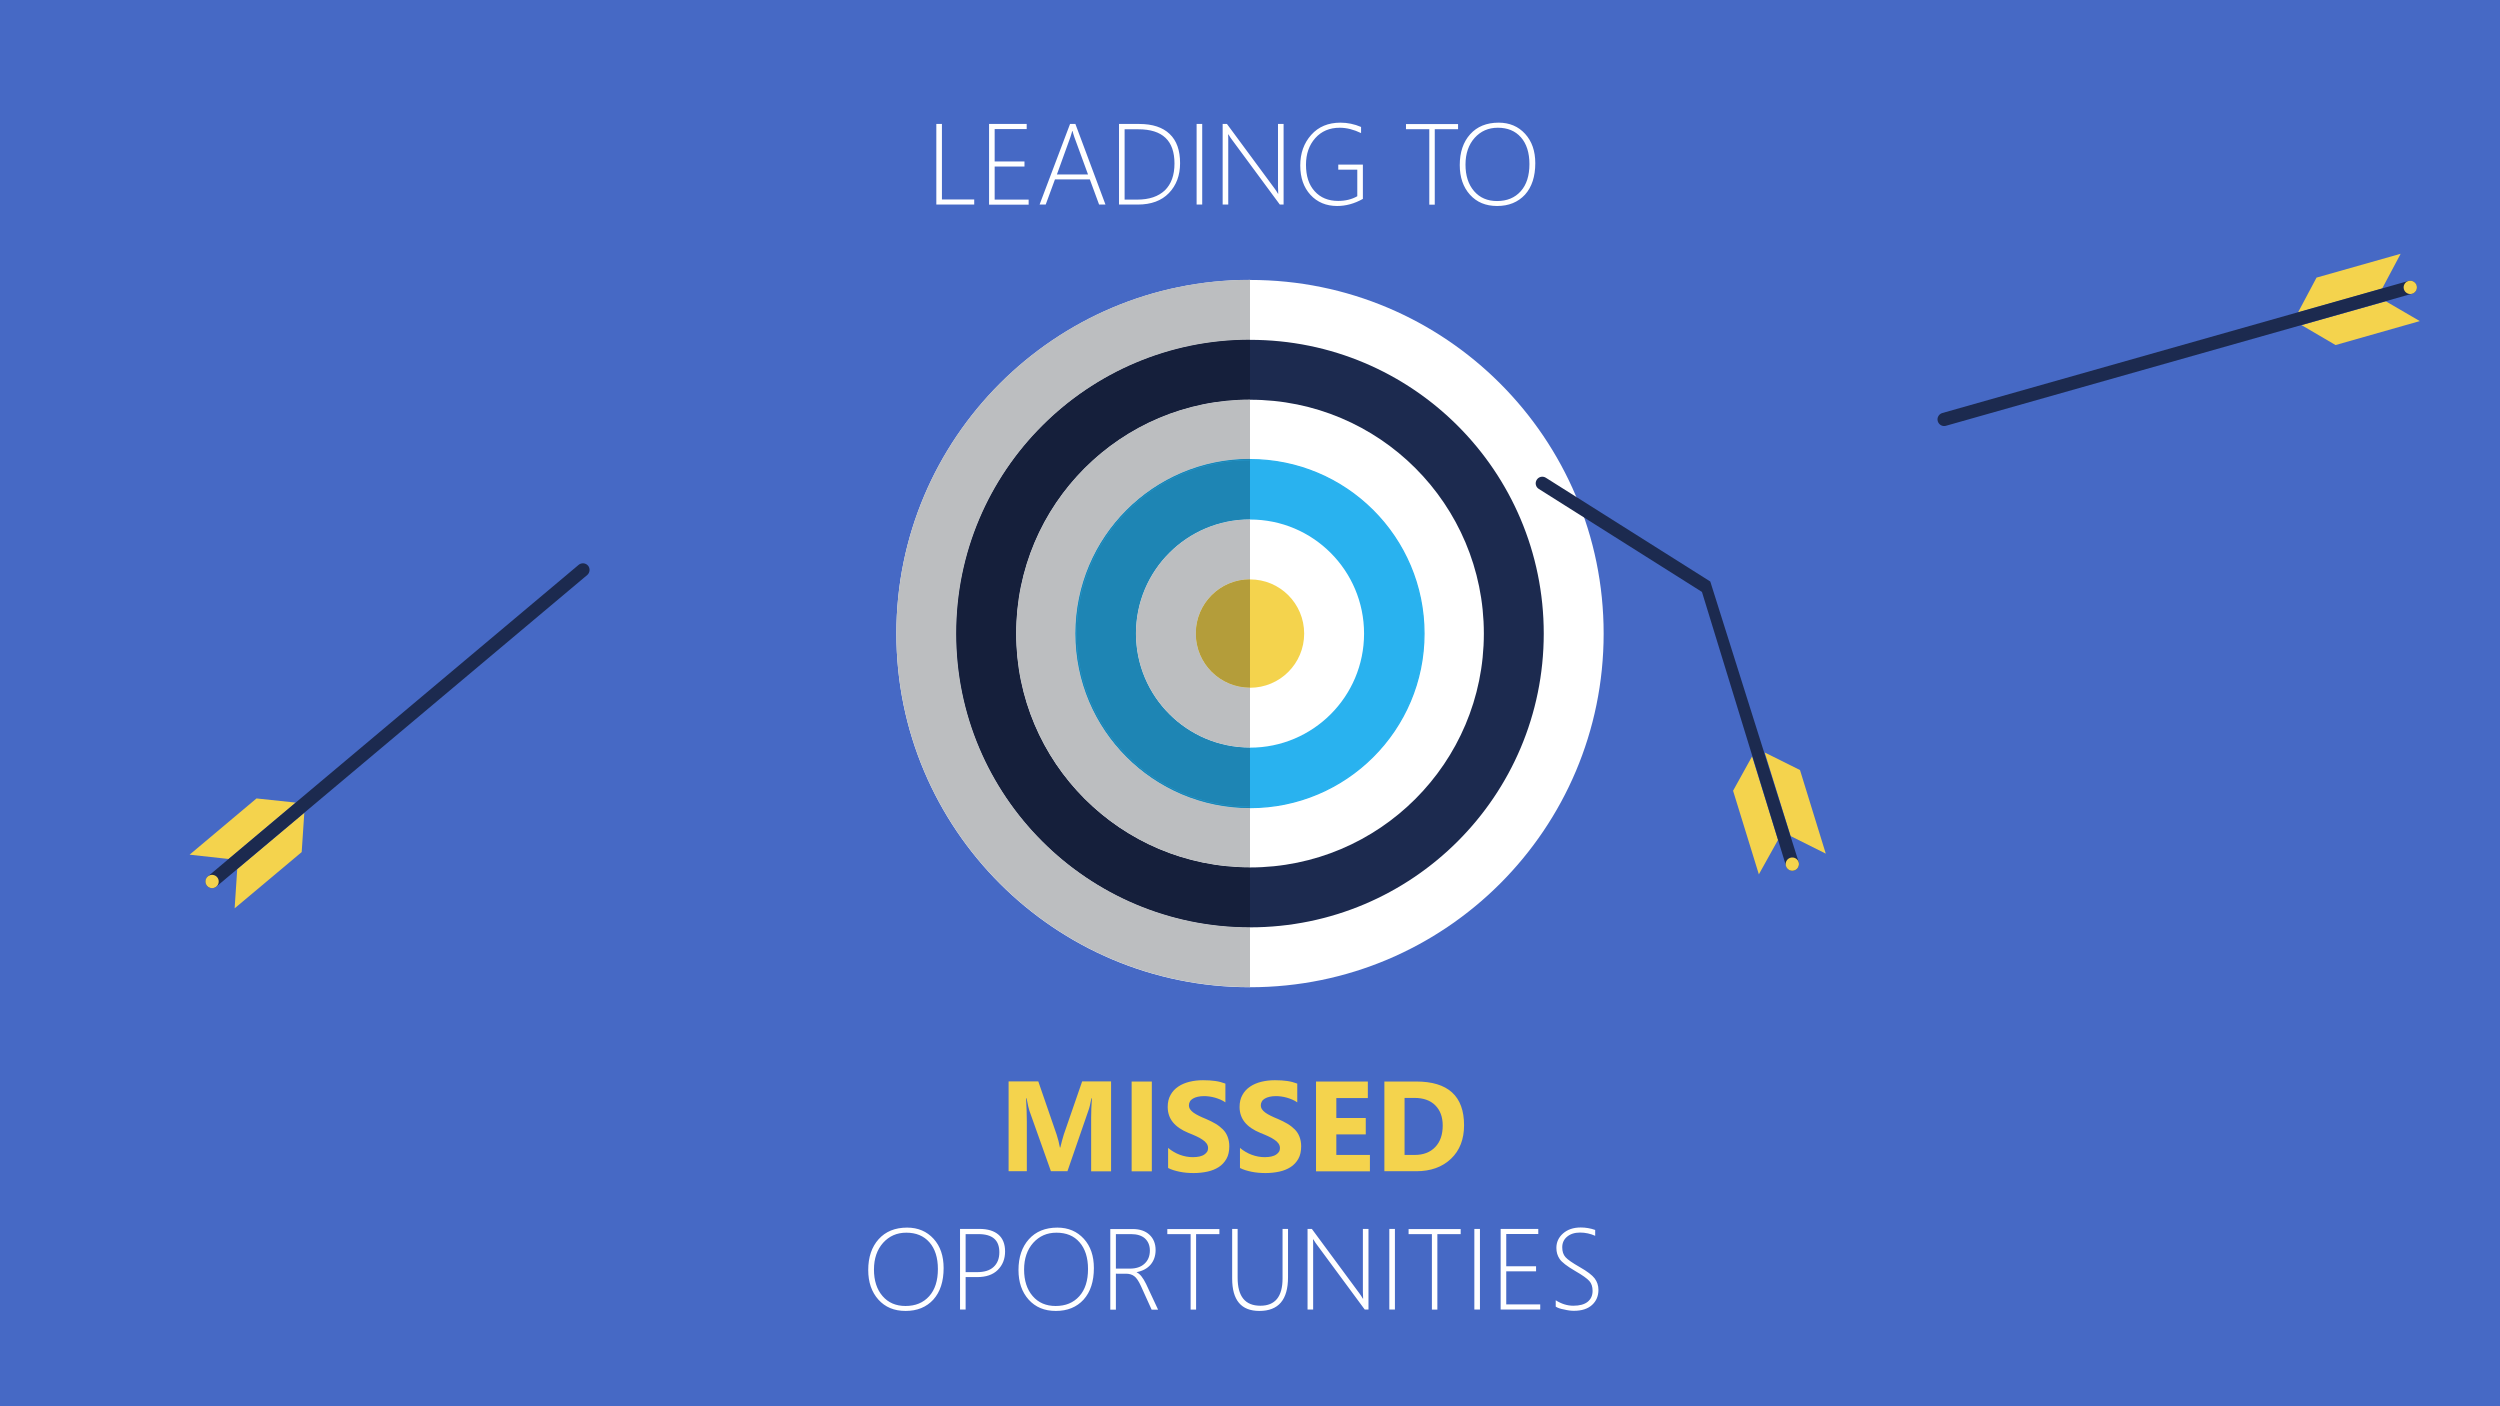 <svg version="1.1" id="Vrstva_1" xmlns="http://www.w3.org/2000/svg" xmlns:xlink="http://www.w3.org/1999/xlink" x="0" y="0" width="1920" height="1080" xml:space="preserve"><rect width="100%" height="100%" fill="#333333" stroke="none"/><style>.st1{fill:#f4d34d}.st2{fill:#fff}.st3{fill:#1c2a4f}.st19{fill:#29b2ef}.st20{fill:#bcbec0}.st21{fill:#1e85b4}</style><path fill="#4669c5" d="M2152.9 2351.2h-6432.1v-3618.1h6432.1v3618.1"/><path class="st2" d="M1231.6 486.6c0 150-121.6 271.6-271.6 271.6-150 0-271.6-121.6-271.6-271.6C688.4 336.6 810 215 960 215c150-.1 271.6 121.5 271.6 271.6"/><path class="st3" d="M1185.6 486.6c0 124.6-101 225.6-225.6 225.6s-225.6-101-225.6-225.6S835.4 261 960 261c124.6-.1 225.6 100.9 225.6 225.6"/><path class="st2" d="M1139.6 486.6c0 99.2-80.4 179.6-179.6 179.6-99.2 0-179.6-80.4-179.6-179.6 0-99.2 80.4-179.6 179.6-179.6 99.2-.1 179.6 80.3 179.6 179.6"/><path class="st19" d="M1093.6 486.6c0 73.8-59.8 133.6-133.6 133.6s-133.6-59.8-133.6-133.6S886.2 353 960 353c73.8-.1 133.6 59.8 133.6 133.6"/><path class="st19" d="M1093.6 486.6h-.5c0 36.8-14.9 70-39 94.1-24.1 24.1-57.4 39-94.1 39-36.8 0-70-14.9-94.1-39s-39-57.4-39-94.1c0-36.8 14.9-70 39-94.1s57.4-39 94.1-39c36.8 0 70 14.9 94.1 39 24.1 24.1 39 57.4 39 94.1h1c0-74.1-60-134.1-134.1-134.1s-134.1 60-134.1 134.1 60 134.1 134.1 134.1 134.1-60 134.1-134.1h-.5"/><path class="st2" d="M1047.6 486.6c0 48.4-39.2 87.6-87.6 87.6-48.4 0-87.6-39.2-87.6-87.6 0-48.4 39.2-87.6 87.6-87.6 48.4-.1 87.6 39.2 87.6 87.6"/><path class="st1" d="M1001.6 486.6c0 23-18.6 41.6-41.6 41.6s-41.6-18.6-41.6-41.6S937 445 960 445c23-.1 41.6 18.6 41.6 41.6m-856 169.8l51.4-43.2 30.1 3.2-51.4 43.3zm34.6 41.2l51.5-43.2 2-30.2-51.5 43.2z"/><path class="st3" d="M159.6 673.1l284.8-239.3c2.2-1.8 5.4-1.5 7.2.6s1.5 5.4-.6 7.2L166.2 680.9c-2.2 1.8-5.4 1.5-7.2-.6-1.8-2.1-1.5-5.4.6-7.2z"/><circle transform="rotate(-40.04 162.88 677.023)" class="st1" cx="162.9" cy="677" r="5.1"/><path class="st1" d="M1858.4 246.6l-64.7 18.4-26.1-15.3 64.7-18.3zm-14.7-51.7l-64.6 18.3-14.2 26.7 64.6-18.3z"/><path class="st3" d="M1852.4 225.6L1494.5 327c-2.7.8-5.5-.8-6.3-3.5-.8-2.7.8-5.5 3.5-6.3l357.9-101.4c2.7-.8 5.5.8 6.3 3.5.8 2.8-.8 5.6-3.5 6.3z"/><circle transform="rotate(-15.812 1851.1 220.737)" class="st1" cx="1851.1" cy="220.7" r="5.1"/><path class="st1" d="M1350.8 671.5l-19.8-64.2 14.6-26.4 19.9 64.2zm51.4-15.9l-19.8-64.2-27.1-13.5 19.9 64.2z"/><path class="st3" d="M1371.7 665.1l-64.6-210.5-125.3-79.1c-2.4-1.5-3.1-4.6-1.6-7 1.5-2.4 4.6-3.1 7-1.6l126.3 79.7 67.9 215.5c.8 2.7-.7 5.5-3.4 6.4-2.6.8-5.5-.7-6.3-3.4z"/><circle transform="rotate(-17.196 1376.63 663.666)" class="st1" cx="1376.5" cy="663.6" r="5.1"/><path class="st20" d="M960 214.9c-150 0-271.6 121.6-271.6 271.6 0 150 121.6 271.6 271.6 271.6v-46c-124.6 0-225.6-101-225.6-225.6s101-225.6 225.6-225.6v-46"/><path d="M960 260.9c-124.6 0-225.6 101-225.6 225.6s101 225.6 225.6 225.6v-46c-99.2 0-179.6-80.4-179.6-179.6 0-99.2 80.4-179.6 179.6-179.6v-46" fill="#151f3b"/><path class="st20" d="M960 306.9c-99.2 0-179.6 80.4-179.6 179.6 0 99.2 80.4 179.6 179.6 179.6v-45.5c-74.1 0-134.1-60-134.1-134.1s60-134.1 134.1-134.1v-45.5"/><path class="st21" d="M960 353.4c-36.8 0-70 14.9-94.1 39s-39 57.4-39 94.1c0 36.8 14.9 70 39 94.1s57.4 39 94.1 39v-45.5c-48.4 0-87.6-39.2-87.6-87.6 0-48.4 39.2-87.6 87.6-87.6v-45.5"/><path class="st21" d="M960 352.4c-74.1 0-134.1 60-134.1 134.1s60 134.1 134.1 134.1v-1c-36.8 0-70-14.9-94.1-39s-39-57.4-39-94.1c0-36.8 14.9-70 39-94.1s57.4-39 94.1-39v-1"/><path class="st20" d="M960 398.9c-48.4 0-87.6 39.2-87.6 87.6 0 48.4 39.2 87.6 87.6 87.6v-46c-23 0-41.6-18.6-41.6-41.6s18.6-41.6 41.6-41.6v-46"/><path d="M960 444.9c-23 0-41.6 18.6-41.6 41.6s18.6 41.6 41.6 41.6v-83.2" fill="#b49d3a"/><path class="st1" d="M853.4 899.6H838v-41.3c0-4.5.2-9.4.6-14.8h-.4c-.8 4.2-1.5 7.3-2.2 9.1l-16.2 46.9h-12.7l-16.5-46.4c-.5-1.3-1.2-4.5-2.2-9.6h-.4c.4 6.8.6 12.8.6 17.9v38.1h-14v-69h22.8l14.1 40.9c1.1 3.3 1.9 6.6 2.5 9.9h.3c.9-3.8 1.8-7.1 2.7-10l14.1-40.8h22.2v69.1zm31.2 0h-15.5v-69h15.5v69zm12.5-2.6v-15.4c2.8 2.3 5.8 4.1 9.1 5.3 3.3 1.2 6.6 1.8 9.9 1.8 2 0 3.7-.2 5.1-.5 1.5-.4 2.7-.8 3.7-1.5s1.7-1.4 2.2-2.2c.5-.8.7-1.8.7-2.8 0-1.3-.4-2.5-1.2-3.6-.8-1.1-1.8-2-3.2-2.9-1.3-.9-2.9-1.8-4.7-2.6s-3.8-1.7-5.9-2.5c-5.4-2.2-9.4-5-12-8.2-2.6-3.2-4-7.2-4-11.7 0-3.6.7-6.7 2.2-9.3 1.4-2.6 3.4-4.7 5.9-6.4s5.4-2.9 8.6-3.7c3.3-.8 6.7-1.2 10.4-1.2 3.6 0 6.8.2 9.5.6 2.8.4 5.3 1.1 7.7 2v14.4c-1.2-.8-2.4-1.5-3.8-2.1-1.4-.6-2.8-1.1-4.2-1.5-1.4-.4-2.9-.7-4.3-.9s-2.8-.3-4.1-.3c-1.8 0-3.4.2-4.8.5s-2.7.8-3.7 1.4c-1 .6-1.8 1.3-2.3 2.2-.5.9-.8 1.8-.8 2.9 0 1.2.3 2.2.9 3.1.6.9 1.5 1.8 2.6 2.6s2.5 1.6 4.1 2.4c1.6.8 3.4 1.6 5.4 2.4 2.8 1.2 5.2 2.4 7.4 3.7 2.2 1.3 4.1 2.8 5.7 4.4 1.6 1.6 2.8 3.5 3.6 5.6.8 2.1 1.3 4.5 1.3 7.3 0 3.8-.7 7.1-2.2 9.7-1.5 2.6-3.4 4.7-5.9 6.3-2.5 1.6-5.4 2.8-8.7 3.5-3.3.7-6.8 1.1-10.5 1.1-3.8 0-7.4-.3-10.8-1-3.4-.7-6.4-1.6-8.9-2.9zm55.2 0v-15.4c2.8 2.3 5.8 4.1 9.1 5.3 3.3 1.2 6.6 1.8 9.9 1.8 2 0 3.7-.2 5.1-.5 1.5-.4 2.7-.8 3.7-1.5s1.7-1.4 2.2-2.2c.5-.8.7-1.8.7-2.8 0-1.3-.4-2.5-1.2-3.6-.8-1.1-1.8-2-3.2-2.9-1.3-.9-2.9-1.8-4.7-2.6s-3.8-1.7-5.9-2.5c-5.4-2.2-9.4-5-12-8.2-2.6-3.2-4-7.2-4-11.7 0-3.6.7-6.7 2.2-9.3 1.4-2.6 3.4-4.7 5.9-6.4s5.4-2.9 8.6-3.7c3.3-.8 6.7-1.2 10.4-1.2 3.6 0 6.8.2 9.5.6 2.8.4 5.3 1.1 7.7 2v14.4c-1.2-.8-2.4-1.5-3.8-2.1-1.4-.6-2.8-1.1-4.2-1.5-1.4-.4-2.9-.7-4.3-.9s-2.8-.3-4.1-.3c-1.8 0-3.4.2-4.8.5s-2.7.8-3.7 1.4c-1 .6-1.8 1.3-2.3 2.2-.5.9-.8 1.8-.8 2.9 0 1.2.3 2.2.9 3.1.6.9 1.5 1.8 2.6 2.6s2.5 1.6 4.1 2.4c1.6.8 3.4 1.6 5.4 2.4 2.8 1.2 5.2 2.4 7.4 3.7 2.2 1.3 4.1 2.8 5.7 4.4 1.6 1.6 2.8 3.5 3.6 5.6.8 2.1 1.3 4.5 1.3 7.3 0 3.8-.7 7.1-2.2 9.7-1.5 2.6-3.4 4.7-5.9 6.3-2.5 1.6-5.4 2.8-8.7 3.5-3.3.7-6.8 1.1-10.5 1.1-3.8 0-7.4-.3-10.8-1-3.4-.7-6.4-1.6-8.9-2.9zm99.8 2.6h-41.4v-69h39.8v12.7h-24.2v15.3h22.6v12.6h-22.6V887h25.8v12.6zm11.1 0v-69h24.4c24.5 0 36.8 11.2 36.8 33.6 0 10.7-3.3 19.3-10 25.7-6.7 6.4-15.6 9.6-26.7 9.6h-24.5zm15.5-56.3V887h7.7c6.7 0 12-2 15.9-6.1 3.8-4 5.7-9.5 5.7-16.5 0-6.6-1.9-11.7-5.7-15.5-3.8-3.8-9.1-5.7-16-5.7h-7.6z"/><path class="st2" d="M695.5 1006.8c-8.8 0-15.7-2.9-20.9-8.7-5.2-5.8-7.8-13.4-7.8-22.7 0-9.9 2.7-17.8 8-23.7 5.3-5.9 12.6-8.9 21.9-8.9 8.3 0 15.1 2.9 20.3 8.6s7.7 13.2 7.7 22.5c0 10.2-2.6 18.3-7.9 24.2-5.3 5.8-12.4 8.7-21.3 8.7zm.5-60.1c-7.2 0-13.1 2.6-17.8 7.8-4.6 5.2-7 12-7 20.5s2.2 15.3 6.6 20.4c4.4 5.1 10.3 7.6 17.6 7.6 7.7 0 13.7-2.5 18.2-7.5s6.7-12 6.7-20.9c0-8.7-2.2-15.6-6.5-20.5-4.4-5-10.3-7.4-17.8-7.4zm45.6 34.2v24.8h-4.3v-61.9h14.9c6.4 0 11.2 1.5 14.6 4.4s5.1 7.3 5.1 12.9c0 5.8-1.9 10.5-5.6 14.2s-9 5.5-15.8 5.5h-8.9zm0-33.1V977h8.8c5.6 0 9.8-1.3 12.7-4 2.9-2.7 4.4-6.4 4.4-11.3 0-9.3-5.3-13.9-16-13.9h-9.9zm69.3 59c-8.8 0-15.7-2.9-20.9-8.7-5.2-5.8-7.8-13.4-7.8-22.7 0-9.9 2.7-17.8 8-23.7 5.3-5.9 12.6-8.9 21.9-8.9 8.3 0 15.1 2.9 20.3 8.6s7.7 13.2 7.7 22.5c0 10.2-2.6 18.3-7.9 24.2-5.3 5.8-12.4 8.7-21.3 8.7zm.4-60.1c-7.2 0-13.1 2.6-17.8 7.8-4.6 5.2-7 12-7 20.5s2.2 15.3 6.6 20.4c4.4 5.1 10.3 7.6 17.6 7.6 7.7 0 13.7-2.5 18.2-7.5s6.7-12 6.7-20.9c0-8.7-2.2-15.6-6.5-20.5-4.3-5-10.2-7.4-17.8-7.4zm73.1 59l-8.2-18.1c-1.7-3.7-3.4-6.3-5.1-7.5-1.7-1.3-3.8-1.9-6.4-1.9H857v27.6h-4.3v-61.9h17.2c5.5 0 9.8 1.5 12.9 4.4s4.7 6.8 4.7 11.7c0 4.5-1.3 8.2-3.8 11.2-2.6 3-6.1 4.9-10.7 5.8v.2c2.4 1 4.8 4 7.2 8.9l9.2 19.7h-5zM857 947.8v26.5h10.7c4.7 0 8.5-1.2 11.2-3.7 2.8-2.5 4.2-5.9 4.2-10.2 0-3.9-1.3-7-3.8-9.3-2.5-2.2-6.1-3.3-10.7-3.3H857zm61.6 0v58h-4.2v-58h-17.9v-3.9h40v3.9h-17.9zm70.6 33.2c0 17.2-7.3 25.8-22 25.8-14 0-20.9-8.3-20.9-24.9v-38.1h4.2v37.5c0 14.4 5.8 21.5 17.5 21.5 11.3 0 17-7 17-20.9v-38.1h4.2V981zm58.9 24.7l-36.9-50c-.8-1-1.4-2-2-3l-.6-.9h-.2c.1.7.1 1.7.1 2.7v51.2h-4.3v-61.9h3.3l36.6 49.6c.8 1.1 1.7 2.4 2.6 4h.2c-.1-2-.2-3.7-.2-5.2v-48.4h4.3v61.9h-2.9zm18.9 0v-61.9h4.3v61.9h-4.3zm36.9-57.9v58h-4.2v-58h-17.9v-3.9h40v3.9h-17.9zm28.4 57.9v-61.9h4.3v61.9h-4.3zm20.2 0v-61.9h28.9v3.9h-24.6v24.8h22.9v3.9h-22.9v25.4h26.1v3.9h-30.4zm42.3-2.2v-4.9c4.4 2.8 8.9 4.2 13.5 4.2 4.8 0 8.5-1 11-3s3.8-4.8 3.8-8.4c0-3.2-.8-5.7-2.5-7.6-1.7-1.9-5.3-4.5-10.9-7.7-6.3-3.7-10.2-6.7-11.9-9.2-1.7-2.5-2.5-5.3-2.5-8.5 0-4.4 1.7-8.1 5.1-11.1 3.4-3 7.9-4.6 13.6-4.6 3.7 0 7.4.6 11.1 1.9v4.5c-3.6-1.6-7.5-2.5-11.6-2.5-4.2 0-7.5 1.1-10 3.2s-3.7 4.8-3.7 8.1c0 3.2.8 5.7 2.5 7.6 1.7 1.9 5.3 4.4 10.9 7.6 5.8 3.3 9.6 6.2 11.5 8.7s2.9 5.5 2.9 8.8c0 4.7-1.6 8.6-4.9 11.6s-7.9 4.5-14 4.5c-2.1 0-4.6-.3-7.4-1-3-.5-5.1-1.3-6.5-2.2zM719.1 157.1V95.2h4.3v58h24.8v3.9h-29.1zm40.5 0V95.2h28.9v3.9h-24.6V124h22.9v3.9h-22.9v25.4H790v3.9h-30.4zm84.5 0l-7.1-19.3h-26.8l-7.1 19.3h-4.7l23.4-61.9h4.1l23.1 61.9h-4.9zm-19-51.8c-.3-.9-.6-1.7-.8-2.5-.2-.7-.4-1.4-.6-2.2h-.2c-.5 1.9-1 3.4-1.4 4.6L811.7 134h23.9l-10.5-28.7zm34.3 51.8V95.2h15.5c10.3 0 18.1 2.6 23.4 7.7 5.4 5.1 8 12.6 8 22.4 0 9.4-2.9 17.1-8.6 23-5.7 5.9-13.7 8.8-23.8 8.8h-14.5zm4.3-57.9v54.1h9.7c9.2 0 16.2-2.4 21.2-7.1 4.9-4.8 7.4-11.6 7.4-20.6 0-17.6-9.2-26.3-27.7-26.3h-10.6zm55.3 57.9V95.2h4.3v61.9H919zm63.9 0l-36.9-50c-.8-1-1.4-2-2-3l-.6-.9h-.2c.1.7.1 1.7.1 2.7v51.2H939V95.2h3.3l36.6 49.6c.8 1.1 1.7 2.4 2.6 4h.2c-.1-2-.2-3.7-.2-5.2V95.2h4.3v61.9h-2.9zm63.7-4.3c-6.4 3.6-13 5.4-19.7 5.4-8.4 0-15.3-2.9-20.5-8.6-5.2-5.7-7.8-13.2-7.8-22.5 0-9.4 2.8-17.2 8.4-23.5 5.6-6.3 13.1-9.4 22.5-9.4 5.4 0 10.7 1.1 15.8 3.3v4.7c-5.6-2.7-11.1-4.1-16.4-4.1-7.8 0-14.1 2.7-18.8 8-4.7 5.3-7.1 12.1-7.1 20.4 0 8.7 2.2 15.5 6.7 20.4 4.4 4.9 10.4 7.4 18 7.4 5.6 0 10.5-1.2 14.7-3.6v-20.4h-14.6v-3.9h18.9v26.4zm55.3-53.6v58h-4.2v-58h-17.9v-3.9h40v3.9h-17.9zm47.9 59c-8.8 0-15.7-2.9-20.9-8.7-5.2-5.8-7.8-13.4-7.8-22.7 0-9.9 2.7-17.8 8-23.7 5.3-5.9 12.6-8.9 21.9-8.9 8.3 0 15.1 2.9 20.3 8.6 5.2 5.7 7.8 13.2 7.8 22.5 0 10.2-2.6 18.3-7.9 24.2-5.4 5.8-12.5 8.7-21.4 8.7zm.5-60.1c-7.2 0-13.1 2.6-17.8 7.8-4.6 5.2-7 12-7 20.5s2.2 15.3 6.6 20.4c4.4 5.1 10.3 7.6 17.6 7.6 7.7 0 13.7-2.5 18.2-7.5s6.7-12 6.7-20.9c0-8.7-2.2-15.6-6.5-20.5-4.4-5-10.3-7.4-17.8-7.4z"/><defs><path id="SVGID_189_" d="M1920-100H0v-1080h1920v1080"/></defs><clipPath id="SVGID_2_"><use xlink:href="#SVGID_189_" overflow="visible"/></clipPath><path clip-path="url(#SVGID_2_)" fill="#fff" d="M1227.7-60.1l93.6-149 210.5 132.2-69.4 110.6L1424 9.6 1399.9 48z"/><path transform="rotate(-57.879 1417.16 -45.97)" clip-path="url(#SVGID_2_)" fill="#1c2a4f" d="M1356-68.7h122.2v45.4H1356z"/></svg>